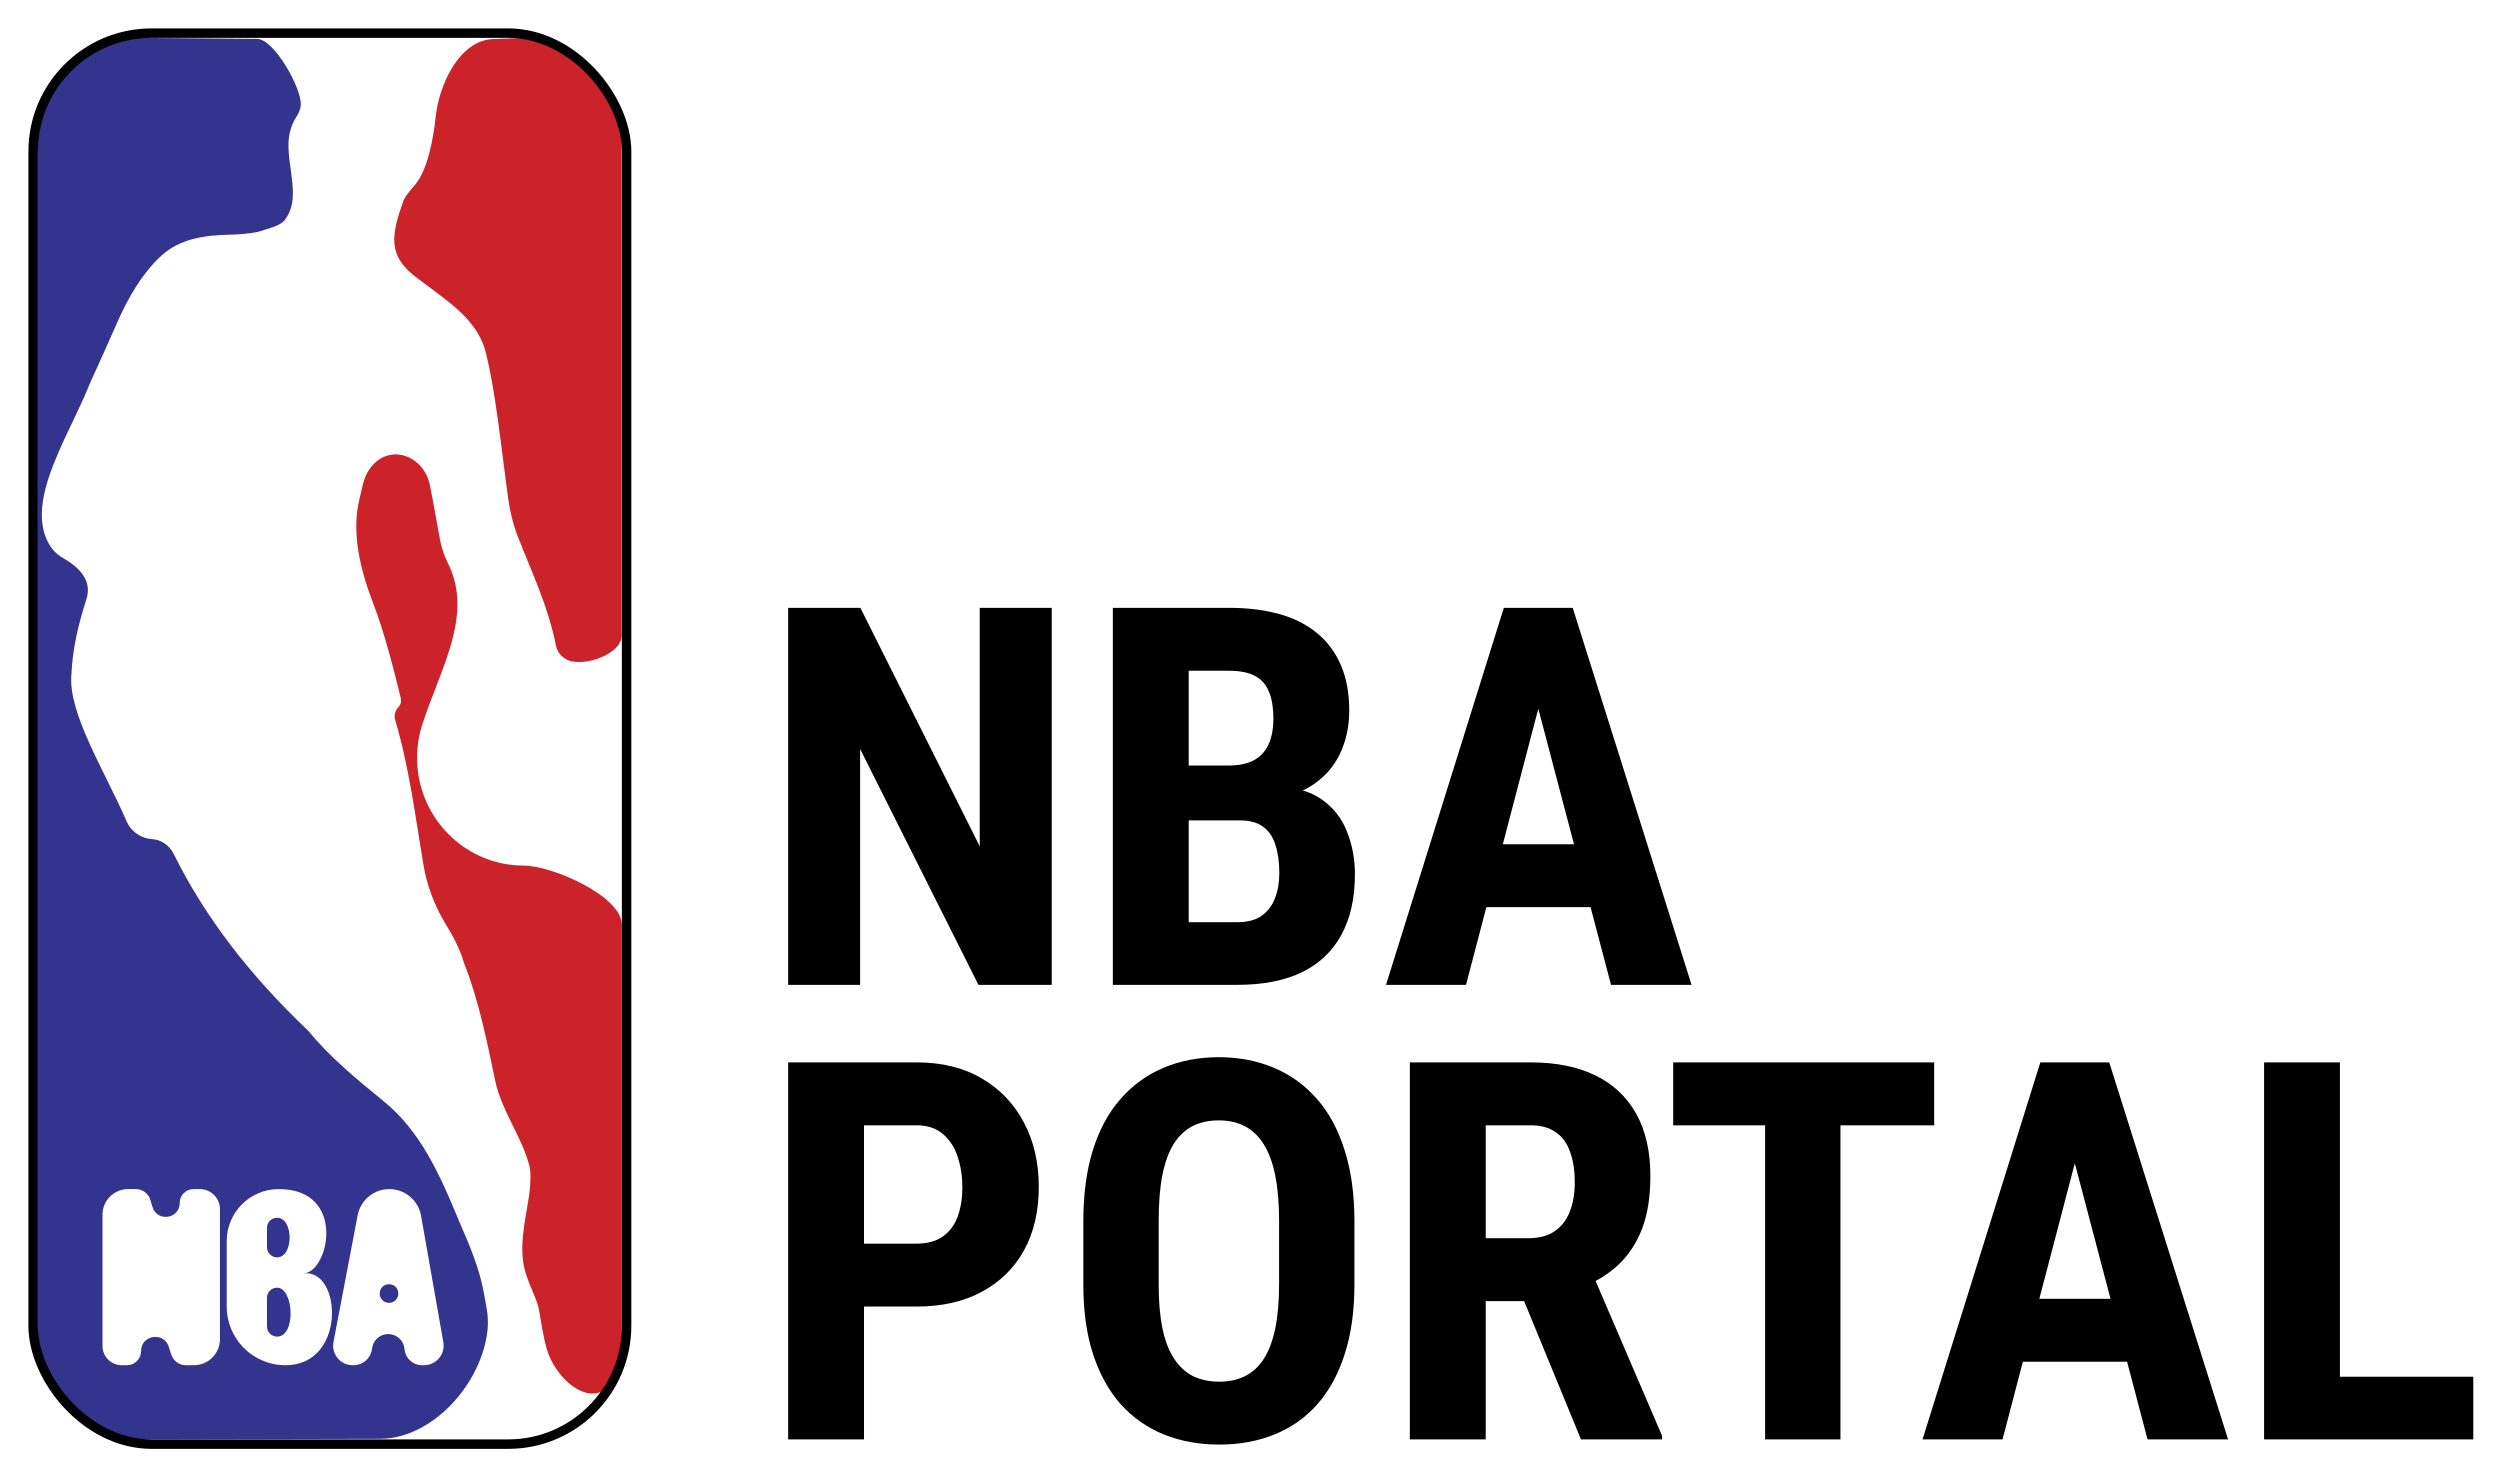 <svg width="66" height="39" viewBox="0 0 66 39" fill="none" xmlns="http://www.w3.org/2000/svg">
<path d="M24.197 34.493H22.16V32.832H24.197C24.484 32.832 24.717 32.768 24.895 32.641C25.072 32.513 25.202 32.338 25.284 32.114C25.366 31.886 25.407 31.631 25.407 31.349C25.407 31.061 25.366 30.793 25.284 30.542C25.202 30.291 25.072 30.091 24.895 29.94C24.717 29.785 24.484 29.708 24.197 29.708H22.81V38H20.807V28.047H24.197C24.867 28.047 25.441 28.188 25.92 28.471C26.403 28.753 26.774 29.143 27.034 29.64C27.294 30.132 27.424 30.697 27.424 31.335C27.424 31.977 27.294 32.536 27.034 33.01C26.774 33.479 26.403 33.844 25.92 34.103C25.441 34.363 24.867 34.493 24.197 34.493ZM35.757 32.251V33.912C35.757 34.614 35.67 35.229 35.497 35.758C35.328 36.282 35.087 36.722 34.773 37.077C34.463 37.428 34.087 37.692 33.645 37.87C33.207 38.048 32.722 38.137 32.188 38.137C31.655 38.137 31.168 38.048 30.726 37.87C30.288 37.692 29.91 37.428 29.591 37.077C29.276 36.722 29.033 36.282 28.859 35.758C28.686 35.229 28.6 34.614 28.6 33.912V32.251C28.6 31.531 28.684 30.902 28.852 30.364C29.021 29.822 29.265 29.371 29.584 29.011C29.903 28.646 30.281 28.373 30.719 28.19C31.156 28.004 31.642 27.91 32.175 27.91C32.708 27.91 33.193 28.004 33.631 28.19C34.068 28.373 34.447 28.646 34.766 29.011C35.085 29.371 35.328 29.822 35.497 30.364C35.67 30.902 35.757 31.531 35.757 32.251ZM33.768 33.912V32.237C33.768 31.763 33.733 31.36 33.665 31.027C33.597 30.69 33.494 30.414 33.357 30.2C33.221 29.986 33.054 29.829 32.858 29.729C32.662 29.628 32.435 29.578 32.175 29.578C31.915 29.578 31.685 29.628 31.484 29.729C31.288 29.829 31.122 29.986 30.985 30.2C30.853 30.414 30.753 30.69 30.685 31.027C30.621 31.36 30.589 31.763 30.589 32.237V33.912C30.589 34.368 30.623 34.758 30.691 35.081C30.76 35.405 30.862 35.669 30.999 35.874C31.136 36.079 31.302 36.232 31.498 36.332C31.699 36.428 31.929 36.476 32.188 36.476C32.444 36.476 32.669 36.428 32.865 36.332C33.066 36.232 33.232 36.079 33.364 35.874C33.496 35.669 33.597 35.405 33.665 35.081C33.733 34.758 33.768 34.368 33.768 33.912ZM37.22 28.047H40.412C41.078 28.047 41.645 28.161 42.114 28.389C42.584 28.616 42.944 28.954 43.194 29.4C43.445 29.847 43.57 30.398 43.57 31.055C43.57 31.592 43.497 32.053 43.352 32.435C43.206 32.814 42.998 33.13 42.73 33.386C42.461 33.636 42.139 33.837 41.766 33.987L41.157 34.35H38.566L38.56 32.688H40.357C40.631 32.688 40.856 32.629 41.034 32.511C41.217 32.388 41.351 32.217 41.438 31.998C41.529 31.775 41.574 31.515 41.574 31.219C41.574 30.904 41.533 30.635 41.451 30.412C41.374 30.184 41.248 30.011 41.075 29.893C40.907 29.77 40.685 29.708 40.412 29.708H39.223V38H37.22V28.047ZM41.738 38L39.913 33.563L42.012 33.557L43.878 37.904V38H41.738ZM48.588 28.047V38H46.599V28.047H48.588ZM51.062 28.047V29.708H44.172V28.047H51.062ZM55.007 29.824L52.867 38H50.755L53.865 28.047H55.185L55.007 29.824ZM56.695 38L54.542 29.824L54.344 28.047H55.684L58.821 38H56.695ZM56.77 34.288V35.949H52.279V34.288H56.77ZM65.295 36.346V38H61.159V36.346H65.295ZM61.774 28.047V38H59.772V28.047H61.774Z" fill="black"/>
<path d="M27.766 16.047V26H25.831L22.707 19.773V26H20.807V16.047H22.714L25.865 22.343V16.047H27.766ZM32.742 21.659H30.698L30.691 20.21H32.428C32.701 20.21 32.925 20.164 33.098 20.073C33.275 19.977 33.405 19.838 33.487 19.656C33.574 19.469 33.617 19.244 33.617 18.98C33.617 18.674 33.576 18.43 33.494 18.248C33.417 18.061 33.291 17.924 33.118 17.838C32.95 17.751 32.726 17.708 32.448 17.708H31.382V26H29.379V16.047H32.448C32.94 16.047 33.383 16.102 33.774 16.211C34.166 16.32 34.499 16.489 34.773 16.717C35.046 16.94 35.255 17.223 35.401 17.564C35.547 17.902 35.62 18.303 35.62 18.768C35.62 19.178 35.538 19.556 35.374 19.902C35.21 20.249 34.953 20.534 34.602 20.757C34.251 20.976 33.797 21.096 33.241 21.119L32.742 21.659ZM32.667 26H30.131L30.931 24.346H32.667C32.936 24.346 33.15 24.289 33.31 24.175C33.469 24.061 33.585 23.908 33.658 23.717C33.736 23.521 33.774 23.297 33.774 23.047C33.774 22.764 33.74 22.518 33.672 22.309C33.608 22.099 33.501 21.939 33.351 21.83C33.2 21.716 32.997 21.659 32.742 21.659H31.02L31.033 20.21H33.125L33.597 20.784C34.13 20.766 34.556 20.869 34.875 21.092C35.194 21.311 35.422 21.598 35.559 21.953C35.7 22.304 35.77 22.678 35.77 23.074C35.77 23.712 35.65 24.25 35.408 24.688C35.171 25.12 34.823 25.449 34.362 25.672C33.902 25.891 33.337 26 32.667 26ZM40.843 17.824L38.703 26H36.591L39.701 16.047H41.02L40.843 17.824ZM42.531 26L40.378 17.824L40.18 16.047H41.52L44.657 26H42.531ZM42.606 22.288V23.949H38.115V22.288H42.606Z" fill="black"/>
<path fill-rule="evenodd" clip-rule="evenodd" d="M16.198 36.37C15.803 37.279 14.727 36.569 14.437 35.622V35.622C14.352 35.343 14.281 34.882 14.232 34.595C14.189 34.335 14.041 34.092 13.896 33.666C13.663 32.988 13.866 32.259 13.969 31.549C13.997 31.357 14.009 31.157 14.002 30.949C13.995 30.868 13.981 30.792 13.961 30.722C13.743 29.955 13.238 29.313 13.074 28.533C12.851 27.474 12.64 26.405 12.252 25.432C12.147 25.049 11.948 24.698 11.739 24.35C11.455 23.876 11.266 23.355 11.175 22.809C10.961 21.525 10.792 20.204 10.43 18.999C10.394 18.88 10.437 18.753 10.522 18.663V18.663C10.583 18.599 10.6 18.507 10.579 18.422C10.388 17.644 10.148 16.693 9.848 15.916C9.514 15.05 9.267 14.056 9.494 13.156C9.515 13.071 9.535 12.989 9.552 12.908C9.6 12.688 9.657 12.509 9.795 12.332V12.332C10.289 11.698 11.189 12.022 11.349 12.809C11.448 13.299 11.53 13.794 11.616 14.25C11.654 14.451 11.717 14.646 11.807 14.83C11.814 14.845 11.822 14.86 11.829 14.875C12.513 16.252 11.607 17.682 11.142 19.148C11.057 19.418 11.011 19.705 11.011 20.003C11.011 21.582 12.274 22.851 13.824 22.851V22.851C14.578 22.851 16.417 23.659 16.417 24.413V35.31C16.417 35.686 16.339 36.044 16.198 36.37Z" fill="#CC2229"/>
<path fill-rule="evenodd" clip-rule="evenodd" d="M10.031 37.985C11.44 37.981 12.738 36.496 12.872 35.094V35.094C12.889 34.918 12.879 34.708 12.847 34.534C12.822 34.405 12.799 34.277 12.777 34.149C12.662 33.491 12.395 32.872 12.129 32.259C12.116 32.228 12.103 32.197 12.09 32.167C11.614 31.014 11.096 29.855 10.127 29.071C9.396 28.479 8.687 27.884 8.134 27.209C6.584 25.736 5.42 24.224 4.587 22.547C4.476 22.323 4.265 22.168 4.015 22.153V22.153C3.726 22.135 3.461 21.956 3.346 21.69C2.761 20.342 1.787 18.818 1.886 17.798C1.916 17.12 2.068 16.483 2.28 15.824C2.444 15.314 2.087 14.969 1.62 14.705V14.705C1.493 14.624 1.4 14.528 1.331 14.422C0.868 13.706 1.203 12.737 1.539 11.953C1.807 11.33 2.128 10.739 2.373 10.122C2.625 9.575 2.867 9.029 3.106 8.488C3.384 7.86 3.748 7.222 4.252 6.757V6.757C4.739 6.307 5.39 6.21 6.053 6.196C6.305 6.191 6.562 6.174 6.827 6.117C7.093 6.028 7.425 5.961 7.536 5.783C7.578 5.723 7.612 5.662 7.64 5.601C7.902 5.013 7.508 4.154 7.645 3.525C7.68 3.367 7.737 3.216 7.817 3.097C7.881 3 7.933 2.893 7.941 2.777V2.777C7.969 2.332 7.236 1.031 6.79 1.027L3.681 1C3.329 0.999 2.98 1.069 2.654 1.204C2.329 1.339 2.033 1.537 1.784 1.787C1.535 2.037 1.337 2.334 1.203 2.661C1.068 2.988 0.999 3.339 1 3.692V35.308C0.999 35.661 1.068 36.012 1.203 36.339C1.337 36.666 1.535 36.963 1.784 37.213C2.033 37.463 2.329 37.661 2.654 37.796C2.98 37.931 3.329 38.001 3.681 38L10.031 37.985ZM2.706 32.069C2.706 31.695 3.008 31.392 3.382 31.392H3.587C3.761 31.392 3.915 31.506 3.967 31.672L4.027 31.867C4.152 32.269 4.744 32.179 4.744 31.759V31.759C4.744 31.556 4.908 31.392 5.11 31.392H5.276C5.569 31.392 5.807 31.63 5.807 31.924V35.351C5.807 35.733 5.498 36.042 5.116 36.042H4.909C4.731 36.042 4.574 35.928 4.52 35.758L4.455 35.554C4.326 35.147 3.725 35.241 3.725 35.668V35.668C3.725 35.875 3.557 36.042 3.35 36.042H3.215C2.934 36.042 2.706 35.814 2.706 35.533V32.069ZM5.985 32.766C5.985 32.007 6.6 31.392 7.358 31.392V31.392C9.153 31.392 8.688 33.572 8.023 33.617C9.02 33.506 9.153 36.042 7.535 36.042V36.042C6.679 36.042 5.985 35.348 5.985 34.491V32.766ZM7.314 32.149C7.167 32.149 7.048 32.268 7.048 32.415V32.928C7.048 33.075 7.167 33.194 7.314 33.194V33.194C7.757 33.194 7.757 32.149 7.314 32.149V32.149ZM7.314 33.995C7.167 33.995 7.048 34.114 7.048 34.261V35.02C7.048 35.167 7.167 35.286 7.314 35.286V35.286C7.824 35.286 7.757 33.995 7.314 33.995V33.995ZM9.442 32.084C9.518 31.683 9.869 31.392 10.278 31.392V31.392C10.691 31.392 11.044 31.689 11.116 32.096L11.704 35.433C11.76 35.751 11.515 36.042 11.192 36.042H11.14C10.904 36.042 10.707 35.865 10.681 35.631L10.678 35.603C10.655 35.385 10.47 35.219 10.251 35.219V35.219C10.039 35.219 9.859 35.372 9.825 35.581L9.817 35.631C9.779 35.868 9.574 36.042 9.334 36.042H9.311C8.988 36.042 8.744 35.748 8.804 35.429L9.442 32.084ZM10.026 34.122C10.009 34.268 10.124 34.396 10.27 34.396V34.396C10.418 34.396 10.533 34.266 10.514 34.12V34.12C10.478 33.831 10.059 33.833 10.026 34.122V34.122Z" fill="#33348E"/>
<path fill-rule="evenodd" clip-rule="evenodd" d="M13.016 1.031C12.137 1.062 11.591 2.221 11.5 3.096V3.096C11.445 3.617 11.299 4.477 10.958 4.876C10.834 5.021 10.709 5.166 10.65 5.299V5.299C10.319 6.232 10.229 6.768 11.028 7.352C11.286 7.54 11.543 7.735 11.809 7.942C12.263 8.297 12.671 8.72 12.817 9.278C13.07 10.24 13.229 11.777 13.412 13.138C13.46 13.489 13.542 13.834 13.67 14.163C14.037 15.11 14.468 15.988 14.681 17.059C14.712 17.215 14.828 17.348 14.972 17.418V17.418C15.406 17.626 16.411 17.267 16.411 16.786V3.697C16.411 3.343 16.343 2.993 16.208 2.666C16.073 2.339 15.876 2.042 15.627 1.792C15.378 1.542 15.082 1.343 14.757 1.208C14.431 1.073 14.082 1.004 13.73 1.005L13.016 1.031Z" fill="#CC2229"/>
<rect x="0.875" y="0.875" width="15.667" height="37.25" rx="3.125" stroke="black" stroke-width="0.25"/>
</svg>
